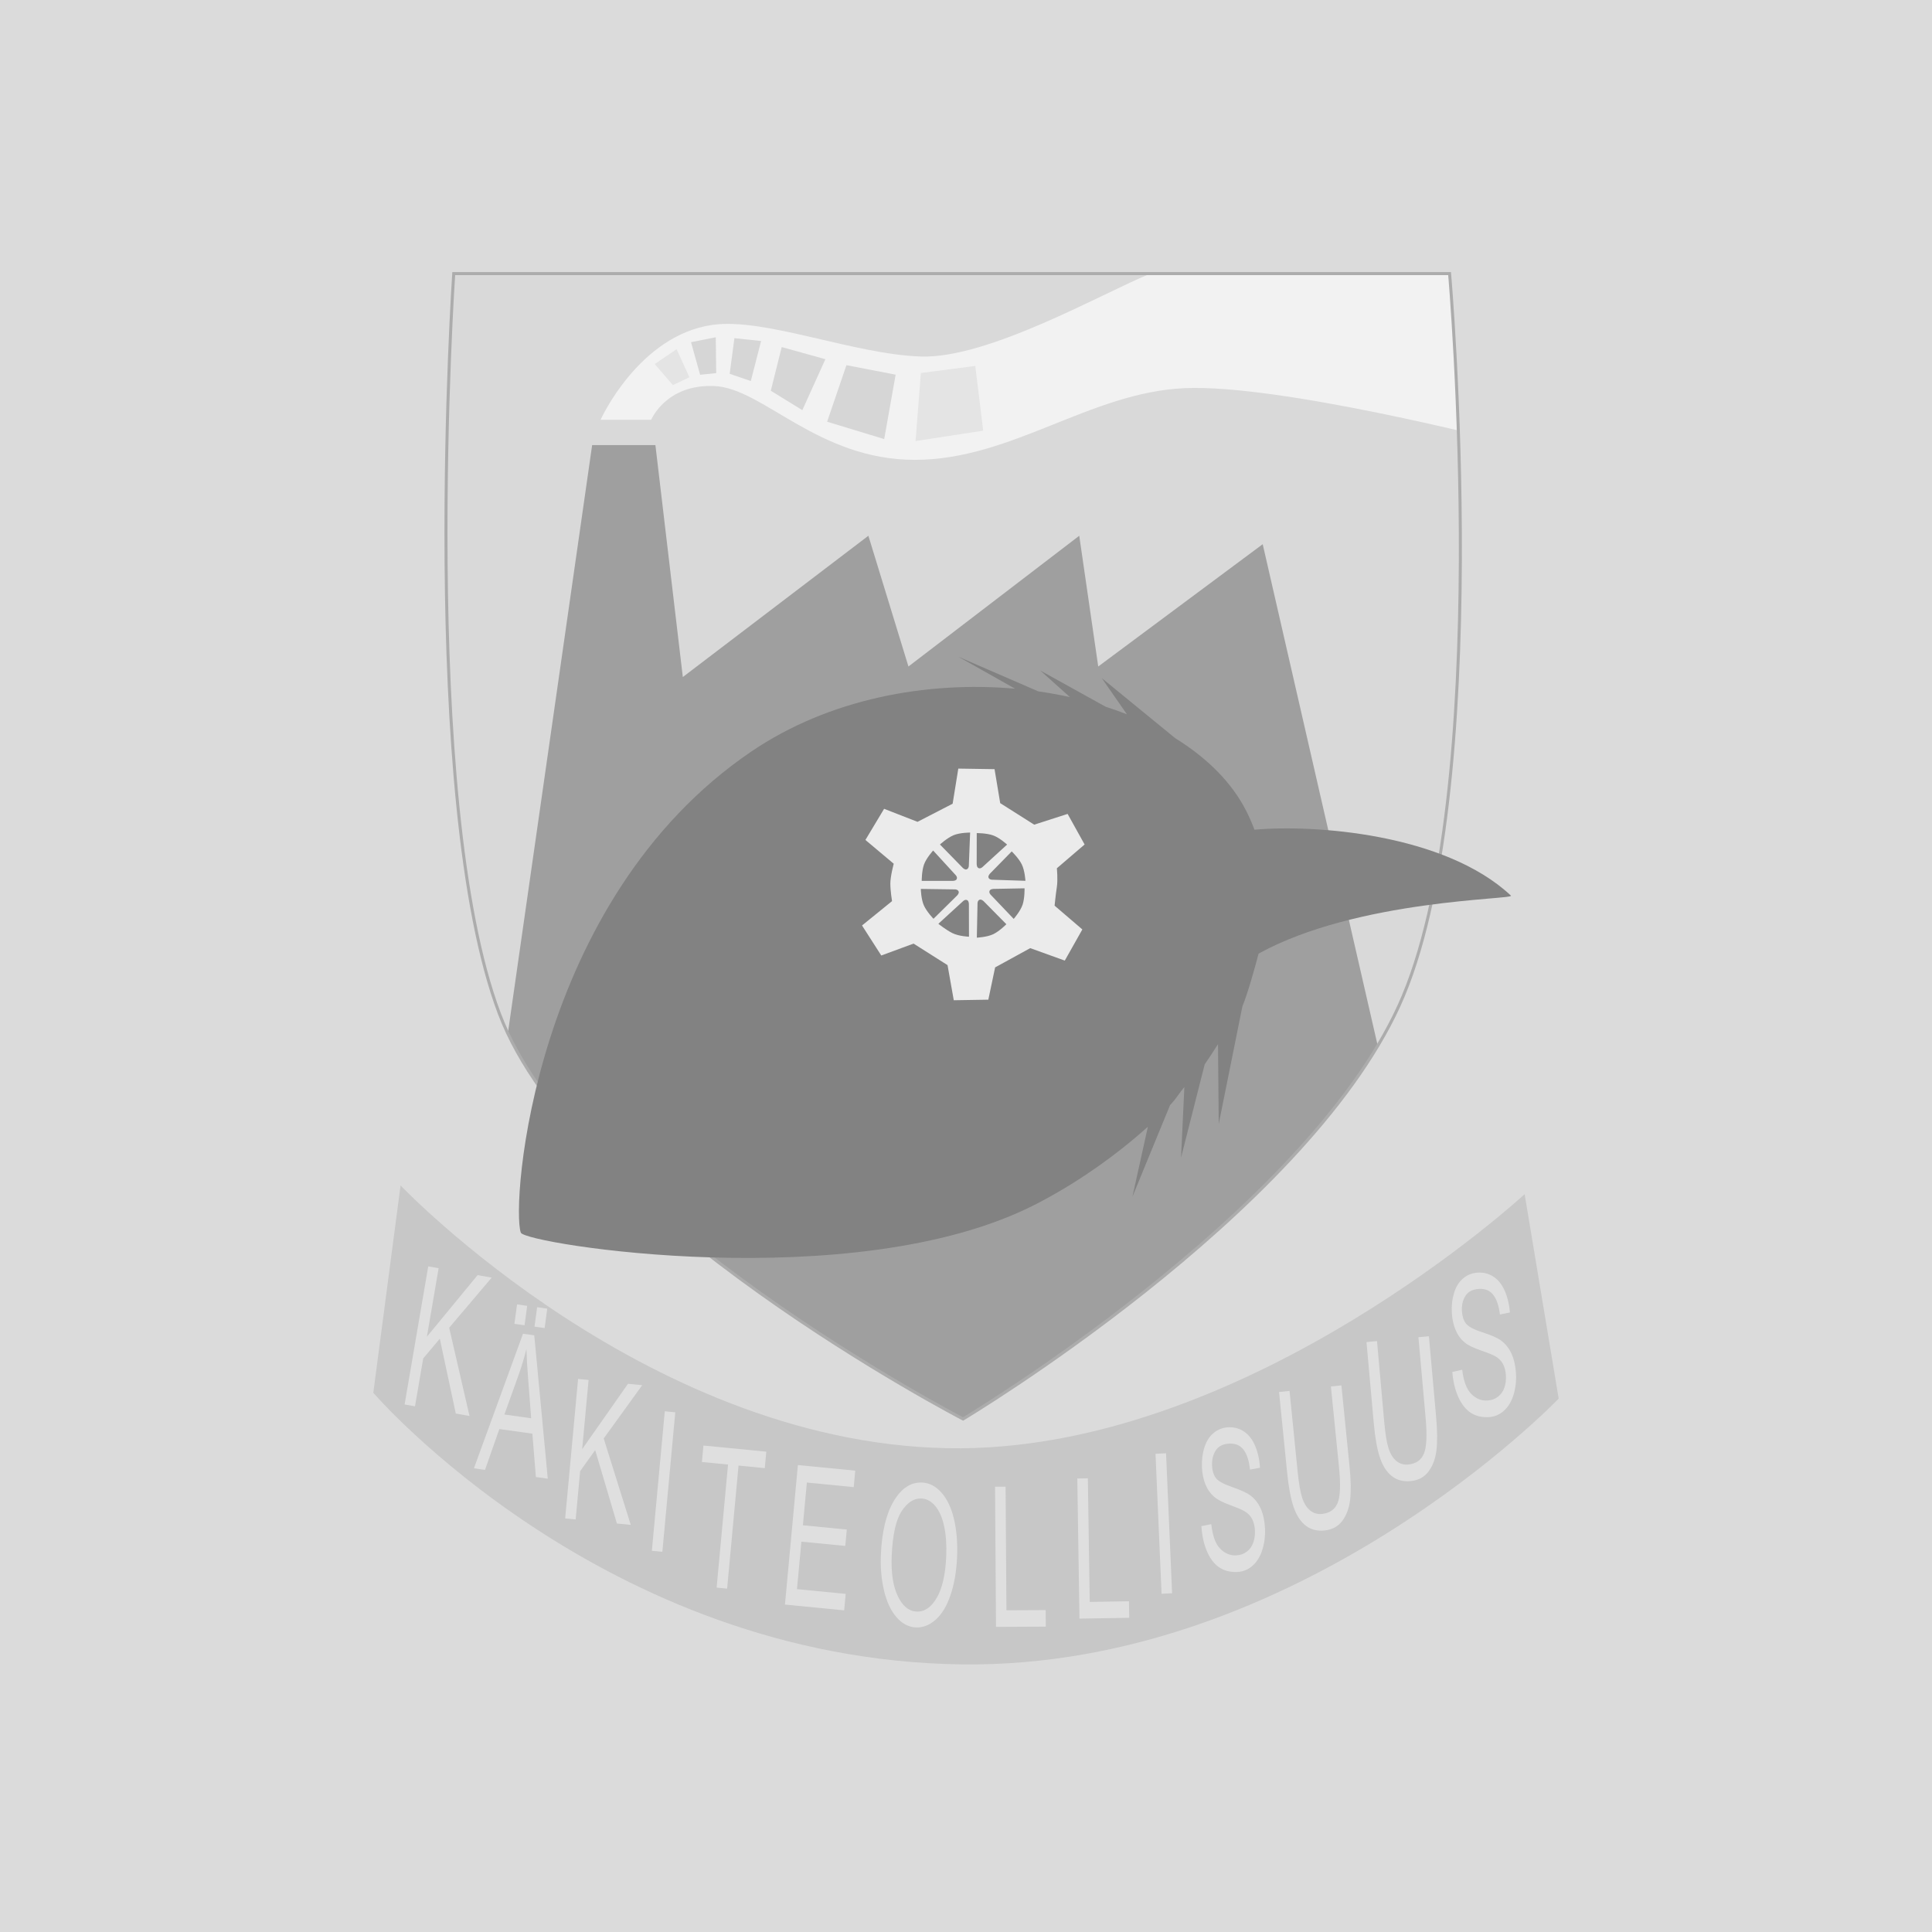 <svg xmlns="http://www.w3.org/2000/svg" viewBox="0 0 800 800" overflow="hidden" preserveAspectRatio="xMidYMid meet" id="eaf-294f-0"><rect x="0" y="0" width="800" height="800" fill="#333333" stroke="none"/><!-- Created with Expressive Animator v1.3.1 | https://expressive.app/expressive-animator/ --><defs><clipPath id="eaf-294f-1"><rect x="0" y="0" width="800" height="800"></rect></clipPath><clipPath id="eaf-294f-2"><path d="m66.243 33.737l412.36 0c0 0 18.886 216.148 -20.986 303.237c-39.872 87.089 -180.473 171.03 -180.473 171.03c0 0 -159.977 -82.969 -192.015 -167.882c-33.616 -89.098 -18.886 -306.385 -18.886 -306.385l0 0z" clip-rule="evenodd"></path></clipPath><clipPath id="eaf-294f-3"><path d="m44.226 411.301l-11.284 85.861c0 0 94.967 110.486 243.538 112.466c140.112 1.868 247.3 -110.047 247.3 -110.047l-14.105 -84.652c0 0 -112.786 104.305 -233.195 105.21c-127.909 0.962 -232.254 -108.838 -232.254 -108.838l0 0z" clip-rule="evenodd"></path></clipPath></defs><g clip-path="url('#eaf-294f-1')" style="isolation: isolate;"><g><rect fill="#dbdbdb" width="800" height="800"></rect><g transform="translate(121.639 79.556)"><path fill="#d9d9d9" fill-rule="evenodd" d="m66.243 33.737l412.36 0c0 0 18.886 216.148 -20.986 303.237c-39.872 87.089 -180.473 171.03 -180.473 171.03c0 0 -159.977 -82.969 -192.015 -167.882c-33.616 -89.098 -18.886 -306.385 -18.886 -306.385l0 0z"></path><g clip-path="url('#eaf-294f-2')"><g><path fill="#9f9f9f" fill-rule="evenodd" d="m82.519 391.14l41.038 -286.395l26.195 0l11.351 96.047l76.838 -58.502l16.59 54.136l70.726 -54.136l7.858 54.136l68.106 -50.643l53.263 232.26l-170.266 155.422l-201.699 -142.325l0 0z"></path><path fill="#f2f2f2" fill-rule="evenodd" d="m127.05 94.267l20.956 0c0 0 6.112 -14.844 26.195 -13.971c20.082 0.873 42.784 30.561 82.949 30.561c40.166 0 72.473 -27.941 111.765 -29.688c39.292 -1.746 130.973 21.829 130.973 21.829l-2.619 -87.315c0 0 -123.989 10.477 -143.198 18.336c-19.21 7.858 -66.36 34.926 -94.301 34.053c-27.941 -0.873 -64.678 -16.207 -86.443 -13.097c-30.56 4.365 -46.277 39.292 -46.277 39.292l0 0z"><animate keyTimes="0;0.5;0.998;1" calcMode="linear" dur="10000ms" repeatCount="indefinite" attributeName="d" values="m127.05 94.267l20.956 0c0 0 6.112 -14.844 26.195 -13.971c20.082 0.873 42.784 30.561 82.949 30.561c40.166 0 72.473 -27.941 111.765 -29.688c39.292 -1.746 130.973 21.829 130.973 21.829l-2.619 -87.315c0 0 -123.989 10.477 -143.198 18.336c-19.21 7.858 -66.36 34.926 -94.301 34.053c-27.941 -0.873 -64.678 -16.207 -86.443 -13.097c-30.56 4.365 -46.277 39.292 -46.277 39.292l0 0z;m127.05 94.267l20.956 0c0 0 6.129 -12.772 26.195 -13.971c20.477 -1.223 36.814 28.899 76.875 31.784c43.959 3.165 68.084 -13.209 119.217 -18.639c39.739 -4.22 130.151 27.785 130.151 27.785l-3.9 -114.065c0 0 -85.737 15.587 -139.144 20.674c-33.331 3.174 -48.303 32.794 -97.631 40.238c-27.642 4.171 -65.749 -20.518 -86.88 -14.446c-34.521 9.92 -45.84 40.641 -45.84 40.641l0 0z;m127.05 94.267l20.956 0c0 0 6.112 -14.844 26.195 -13.971c20.082 0.873 42.784 30.561 82.949 30.561c40.166 0 72.473 -27.941 111.765 -29.688c39.292 -1.746 130.973 21.829 130.973 21.829l-2.619 -87.315c0 0 -123.989 10.477 -143.198 18.336c-19.21 7.858 -66.36 34.926 -94.301 34.053c-27.941 -0.873 -64.678 -16.207 -86.443 -13.097c-30.56 4.365 -46.277 39.292 -46.277 39.292l0 0z;m127.05 94.267l20.956 0c0 0 6.112 -14.844 26.195 -13.971c20.082 0.873 42.784 30.561 82.949 30.561c40.166 0 72.473 -27.941 111.765 -29.688c39.292 -1.746 130.973 21.829 130.973 21.829l-2.619 -87.315c0 0 -123.989 10.477 -143.198 18.336c-19.21 7.858 -66.36 34.926 -94.301 34.053c-27.941 -0.873 -64.678 -16.207 -86.443 -13.097c-30.56 4.365 -46.277 39.292 -46.277 39.292l0 0z"></animate></path></g></g><path fill="none" stroke="#acacac" stroke-width="1.25" stroke-miterlimit="1.5" d="m66.243 33.737l412.36 0c0 0 18.886 216.148 -20.986 303.237c-39.872 87.089 -180.473 171.03 -180.473 171.03c0 0 -159.977 -82.969 -192.015 -167.882c-33.616 -89.098 -18.886 -306.385 -18.886 -306.385l0 0z"></path><g><path fill="#828282" fill-rule="evenodd" d="m308.292 206.725c4.442 0.632 8.815 1.423 13.096 2.367l-12.29 -11.018l27.062 14.999c3.016 0.97 5.966 2.021 8.842 3.151l-10.454 -15.017l30.496 24.945l0 0c13.079 8.079 23.335 18.229 29.339 30.049c1.298 2.556 2.438 5.162 3.424 7.816c24.426 -2.255 78.753 1.536 106.196 27.285c1.765 1.657 -63.466 1.427 -104.491 24.015c-1.35 5.272 -4.531 16.636 -6.715 21.89l-9.789 48.654l-0.302 -33.042c-1.259 2.029 -4.141 6.389 -5.519 8.393l-9.782 38.602l1.37 -29.256c-2.462 2.95 -3.189 4.614 -5.908 7.47l-15.603 37.974l6.406 -29c-13.097 11.795 -29.714 23.612 -46.945 32.365c-74.818 38.005 -210.964 16.158 -212.7 11.497c-4.064 -10.91 4.613 -137.696 95.581 -199.325c31.973 -21.66 72.287 -29.184 109.074 -25.923l-23.558 -13.274l33.17 14.383z"></path></g><path fill="#c7c7c7" fill-rule="evenodd" d="m44.226 411.301l-11.284 85.861c0 0 94.967 110.486 243.538 112.466c140.112 1.868 247.3 -110.047 247.3 -110.047l-14.105 -84.652c0 0 -112.786 104.305 -233.195 105.21c-127.909 0.962 -232.254 -108.838 -232.254 -108.838l0 0z"></path><g clip-path="url('#eaf-294f-3')"><g><path fill="#dfdfdf" d="m175.103 577.837l4.721 -50.956l-10.824 -1.056l0.632 -6.817l26.039 2.54l-0.632 6.817l-10.868 -1.06l-4.721 50.956l-4.347 -0.424l0 0z"></path><path fill="#dfdfdf" d="m148.281 562.598l5.352 -57.774l4.347 0.424l-5.352 57.774l-4.347 -0.424z"></path><path fill="#dfdfdf" d="m359.34 580.388l-2.503 -57.965l4.363 -0.212l2.503 57.965l-4.363 0.212z"></path><path fill="#dfdfdf" d="m203.397 584.864l5.352 -57.773l23.754 2.317l-0.632 6.818l-19.406 -1.893l-1.639 17.694l18.173 1.773l-0.628 6.778l-18.173 -1.773l-1.822 19.666l20.168 1.967l-0.632 6.818l-24.515 -2.392l0 0z"></path><path fill="#dfdfdf" d="m243.106 564.361c0.406 -9.622 2.193 -17.086 5.361 -22.391c3.168 -5.306 7.076 -7.849 11.724 -7.63c3.044 0.143 5.734 1.55 8.07 4.222c2.336 2.672 4.049 6.325 5.138 10.959c1.089 4.635 1.511 9.851 1.267 15.651c-0.248 5.879 -1.144 11.106 -2.689 15.682c-1.545 4.576 -3.605 7.999 -6.18 10.269c-2.574 2.269 -5.293 3.336 -8.157 3.202c-3.104 -0.146 -5.822 -1.595 -8.155 -4.346c-2.332 -2.751 -4.032 -6.436 -5.1 -11.056c-1.067 -4.62 -1.493 -9.474 -1.279 -14.562l0 0zm4.493 0.33c-0.294 6.986 0.542 12.54 2.509 16.66c1.967 4.121 4.563 6.257 7.786 6.409c3.284 0.154 6.072 -1.749 8.365 -5.709c2.292 -3.96 3.596 -9.67 3.91 -17.13c0.199 -4.719 -0.081 -8.859 -0.839 -12.421c-0.759 -3.562 -1.971 -6.353 -3.636 -8.373c-1.665 -2.019 -3.585 -3.08 -5.759 -3.183c-3.088 -0.145 -5.825 1.595 -8.208 5.221c-2.384 3.625 -3.76 9.801 -4.128 18.526l0 0z"></path><path fill="#dfdfdf" d="m290.783 594.095l-0.392 -58.03l4.367 -0.02l0.346 51.182l16.253 -0.077l0.046 6.848l-20.62 0.097l0 0z"></path><path fill="#dfdfdf" d="m325.34 590.682l-0.887 -58.026l4.366 -0.073l0.783 51.179l16.25 -0.273l0.105 6.847l-20.617 0.346z"></path><path fill="#dfdfdf" d="m45.898 502.009l9.789 -57.184l4.301 0.761l-4.854 28.358l20.996 -25.501l5.831 1.032l-17.602 20.757l8.412 36.534l-5.676 -1.005l-6.62 -30.992l-6.883 8.186l-3.392 19.816l-4.302 -0.762z"></path><path fill="#dfdfdf" d="m112.384 549.201l5.352 -57.773l4.348 0.424l-2.655 28.65l18.968 -27.059l5.894 0.575l-15.95 22.064l11.202 35.769l-5.736 -0.56l-8.989 -30.383l-6.232 8.697l-1.855 20.02l-4.347 -0.424l0 -0z"></path><path fill="#dfdfdf" d="m375.841 552.376l4.088 -0.818c0.319 2.891 0.875 5.25 1.666 7.077c0.792 1.826 1.962 3.279 3.511 4.359c1.548 1.079 3.259 1.576 5.133 1.492c1.664 -0.076 3.115 -0.577 4.352 -1.504c1.237 -0.928 2.134 -2.164 2.691 -3.708c0.557 -1.544 0.798 -3.213 0.721 -5.005c-0.078 -1.82 -0.446 -3.395 -1.104 -4.725c-0.658 -1.331 -1.696 -2.427 -3.115 -3.287c-0.911 -0.567 -2.908 -1.421 -5.991 -2.563c-3.083 -1.142 -5.256 -2.253 -6.519 -3.332c-1.636 -1.379 -2.887 -3.125 -3.751 -5.239c-0.864 -2.114 -1.353 -4.502 -1.467 -7.165c-0.126 -2.927 0.229 -5.684 1.065 -8.271c0.835 -2.587 2.131 -4.58 3.889 -5.98c1.757 -1.4 3.746 -2.151 5.964 -2.251c2.444 -0.11 4.629 0.485 6.555 1.785c1.926 1.3 3.448 3.272 4.568 5.916c1.12 2.643 1.79 5.664 2.011 9.062l-4.159 0.743c-0.382 -3.655 -1.262 -6.389 -2.639 -8.202c-1.377 -1.814 -3.332 -2.663 -5.866 -2.549c-2.638 0.119 -4.525 1.056 -5.659 2.811c-1.133 1.755 -1.649 3.832 -1.546 6.232c0.089 2.083 0.59 3.777 1.502 5.083c0.897 1.307 3.149 2.585 6.755 3.836c3.606 1.251 6.091 2.373 7.456 3.368c1.985 1.469 3.487 3.376 4.504 5.721c1.016 2.345 1.591 5.073 1.725 8.184c0.132 3.085 -0.246 6.014 -1.133 8.788c-0.888 2.775 -2.24 4.962 -4.056 6.563c-1.817 1.601 -3.902 2.455 -6.255 2.561c-2.984 0.135 -5.517 -0.517 -7.598 -1.955c-2.082 -1.439 -3.763 -3.668 -5.041 -6.687c-1.279 -3.02 -2.031 -6.467 -2.257 -10.34z"></path><path fill="#dfdfdf" d="m479.74 488.532l4.074 -0.896c0.369 2.885 0.965 5.233 1.788 7.044c0.822 1.811 2.017 3.242 3.584 4.291c1.567 1.05 3.286 1.515 5.158 1.394c1.663 -0.106 3.105 -0.635 4.326 -1.586c1.221 -0.951 2.096 -2.204 2.627 -3.758c0.531 -1.555 0.742 -3.227 0.635 -5.019c-0.109 -1.817 -0.504 -3.385 -1.185 -4.703c-0.681 -1.318 -1.737 -2.393 -3.171 -3.227c-0.92 -0.549 -2.931 -1.365 -6.033 -2.448c-3.103 -1.083 -5.295 -2.152 -6.576 -3.207c-1.659 -1.347 -2.939 -3.07 -3.84 -5.167c-0.9 -2.097 -1.43 -4.476 -1.59 -7.136c-0.175 -2.924 0.132 -5.687 0.923 -8.289c0.791 -2.602 2.054 -4.62 3.787 -6.054c1.733 -1.433 3.708 -2.221 5.925 -2.363c2.441 -0.157 4.636 0.396 6.584 1.659c1.948 1.263 3.504 3.206 4.669 5.828c1.165 2.622 1.887 5.63 2.166 9.023l-4.146 0.821c-0.445 -3.646 -1.371 -6.363 -2.779 -8.15c-1.408 -1.787 -3.377 -2.599 -5.909 -2.437c-2.636 0.17 -4.506 1.142 -5.609 2.919c-1.104 1.776 -1.584 3.863 -1.44 6.26c0.125 2.08 0.654 3.765 1.589 5.053c0.919 1.29 3.192 2.525 6.819 3.707c3.627 1.182 6.132 2.257 7.513 3.226c2.01 1.431 3.544 3.309 4.601 5.634c1.057 2.325 1.678 5.041 1.865 8.15c0.185 3.081 -0.142 6.017 -0.982 8.808c-0.84 2.79 -2.154 5.003 -3.943 6.639c-1.789 1.635 -3.859 2.528 -6.211 2.679c-2.98 0.191 -5.524 -0.412 -7.63 -1.81c-2.107 -1.399 -3.825 -3.595 -5.155 -6.59c-1.33 -2.995 -2.141 -6.427 -2.434 -10.295l-0 -0z"></path><path fill="#dfdfdf" d="m429.464 494.562l4.344 -0.464l3.349 33.35c0.583 5.801 0.672 10.447 0.269 13.939c-0.404 3.492 -1.473 6.412 -3.206 8.759c-1.733 2.348 -4.182 3.69 -7.347 4.028c-3.075 0.328 -5.684 -0.335 -7.826 -1.99c-2.143 -1.655 -3.81 -4.203 -5 -7.644c-1.191 -3.441 -2.093 -8.22 -2.707 -14.336l-3.349 -33.35l4.344 -0.463l3.345 33.31c0.503 5.013 1.139 8.68 1.908 10.999c0.768 2.319 1.863 4.052 3.283 5.201c1.421 1.148 3.064 1.623 4.93 1.423c3.194 -0.341 5.343 -1.857 6.446 -4.548c1.102 -2.691 1.29 -7.659 0.562 -14.904l-3.345 -33.31l0 -0z"></path><path fill="#dfdfdf" d="m465.699 474.161l4.349 -0.406l2.984 33.392c0.519 5.809 0.558 10.456 0.116 13.943c-0.441 3.486 -1.542 6.391 -3.3 8.715c-1.759 2.324 -4.223 3.634 -7.391 3.93c-3.078 0.287 -5.68 -0.411 -7.804 -2.095c-2.124 -1.683 -3.763 -4.253 -4.916 -7.71c-1.153 -3.457 -2.003 -8.248 -2.55 -14.371l-2.985 -33.392l4.349 -0.406l2.981 33.352c0.449 5.02 1.045 8.695 1.788 11.024c0.743 2.329 1.818 4.077 3.226 5.245c1.408 1.167 3.046 1.663 4.914 1.489c3.198 -0.298 5.363 -1.786 6.495 -4.462c1.132 -2.676 1.373 -7.641 0.725 -14.895l-2.981 -33.353l-0 -0z"></path><path fill="#dfdfdf" d="m74.596 528.446l20.333 -55.736l4.66 0.653l5.598 59.374l-4.927 -0.691l-1.457 -17.949l-13.668 -1.917l-5.946 16.91l-4.593 -0.644l0 -0zm12.627 -22.288l11.081 1.555l-1.257 -16.402c-0.386 -4.984 -0.621 -9.066 -0.705 -12.249c-0.915 3.629 -1.998 7.207 -3.248 10.735l-5.871 16.361l0 0zm4.148 -37.544l1.088 -8.04l4.192 0.588l-1.088 8.04l-4.192 -0.588zm8.317 1.166l1.088 -8.04l4.192 0.588l-1.088 8.04l-4.192 -0.588z"></path></g></g><ellipse fill="#c7c7c7" rx="3.284" ry="3.153" transform="translate(281.387 286.664)"></ellipse></g><path fill="#ebebeb" fill-rule="evenodd" d="m1.407 29.55l7.74 -12.899l13.837 5.394l14.54 -7.504l2.345 -14.541l15.01 0.235l2.345 14.071l14.072 8.912l13.837 -4.456l7.036 12.665l-11.492 9.85c0 0 0.469 4.69 0 7.739c-0.469 3.049 -0.938 7.739 -0.938 7.739l11.492 9.85l-7.271 12.899l-14.306 -5.159l-14.54 7.974l-2.815 13.368l-14.306 0.234l-2.58 -14.54l-14.071 -8.912l-13.368 4.925l-7.974 -12.43l12.43 -10.085c0 0 -0.704 -4.221 -0.704 -7.27c0 -3.049 1.407 -8.209 1.407 -8.209l-11.726 -9.85zm58.364 34.896c0 0 -2.816 2.86 -5.409 4.112c-2.593 1.252 -6.821 1.449 -6.821 1.449l0.29 -14.305c0 0 0.024 -1.153 0.932 -1.427c0.765 -0.231 1.67 0.705 1.67 0.705l9.338 9.466zm-15.479 5.172c0 0 -4.161 -0.155 -6.871 -1.499c-2.58 -1.279 -5.811 -3.855 -5.811 -3.855l10.307 -9.437c0 0 0.84 -0.79 1.672 -0.333c0.7 0.384 0.665 1.686 0.665 1.686l0.038 13.438zm23.008 -20.045c0 0 0.102 4.012 -0.797 6.748c-0.9 2.736 -3.694 5.915 -3.694 5.915l-9.57 -10.048c0 0 -0.812 -0.818 -0.379 -1.662c0.365 -0.71 1.667 -0.711 1.667 -0.711l12.773 -0.242zm-37.704 12.616c0 0 -2.787 -2.887 -3.973 -5.511c-1.186 -2.625 -1.275 -6.856 -1.275 -6.856l14.286 0.199c0 0 1.151 0.054 1.403 0.969c0.211 0.77 -0.748 1.65 -0.748 1.65l-9.693 9.549zm-4.874 -15.69c0 0 -0.027 -4.014 0.925 -6.732c0.951 -2.718 3.805 -5.843 3.805 -5.843l9.377 10.226c0 0 0.797 0.833 0.348 1.669c-0.378 0.704 -1.68 0.68 -1.68 0.68l-12.775 0zm37.267 -12.211c0 0 2.887 2.788 4.163 5.369c1.277 2.582 1.514 6.808 1.514 6.808l-13.868 -0.454c0 0 -1.152 -0.013 -1.435 -0.919c-0.238 -0.762 0.69 -1.676 0.69 -1.676l8.936 -9.128zm-29.718 -2.859c0 0 2.956 -2.714 5.608 -3.835c2.653 -1.12 6.886 -1.105 6.886 -1.105l-0.542 13.89c0 0 -0.083 1.15 -1.004 1.378c-0.775 0.192 -1.631 -0.788 -1.631 -0.788l-9.317 -9.54zm15.235 -4.722c0 0 4.013 -0.019 6.73 0.937c2.716 0.956 5.836 3.816 5.836 3.816l-10.244 9.359c0 0 -0.835 0.795 -1.669 0.344c-0.703 -0.38 -0.677 -1.681 -0.677 -1.681l0.024 -12.775z" transform="translate(356.942 318.259)"><animateTransform attributeName="transform" type="translate" from="403.026 366.22" to="403.026 366.22" calcMode="discrete" dur="10000ms" repeatCount="indefinite"></animateTransform><animateTransform keyTimes="0;1" calcMode="linear" dur="10000ms" repeatCount="indefinite" attributeName="transform" values="0;360" type="rotate" additive="sum"></animateTransform><animateTransform attributeName="transform" type="translate" from="-46.084 -47.961" to="-46.084 -47.961" calcMode="discrete" dur="10000ms" repeatCount="indefinite" additive="sum"></animateTransform></path><path fill="#d6d6d6" fill-opacity="0" fill-rule="evenodd" d="m0 0l9.051 -6.148l5.294 11.612l-6.831 3.245l-7.514 -8.709z" transform="matrix(0.898 -0.258 0.247 0.861 259.904 162.852)"><animate keyTimes="0;1" calcMode="linear" dur="10000ms" repeatCount="indefinite" attributeName="fill-opacity" values="0;0.5"></animate><animate keyTimes="0;1" calcMode="linear" dur="10000ms" repeatCount="indefinite" attributeName="d" values="m0 0l9.051 -6.148l5.294 11.612l-6.831 3.245l-7.514 -8.709z;m-2.309 -0.113l9.327 -7.38l6.307 12.632l-7.117 4.016l-8.517 -9.267z"></animate><animateTransform attributeName="transform" type="translate" from="0 0" to="0 0" calcMode="discrete" dur="10000ms" repeatCount="indefinite"></animateTransform><animateMotion keyTimes="0;1" calcMode="linear" dur="10000ms" repeatCount="indefinite" attributeName="transform" keyPoints="0;1" path="m262.053 159.387l14.373 -11.007" additive="sum"></animateMotion><animateTransform keyTimes="0;1" calcMode="linear" dur="10000ms" repeatCount="indefinite" attributeName="transform" values="-16;3" type="rotate" additive="sum"></animateTransform><animateTransform attributeName="transform" type="scale" from="0.935 0.896" to="0.935 0.896" calcMode="discrete" dur="10000ms" repeatCount="indefinite" additive="sum"></animateTransform><animateTransform attributeName="transform" type="translate" from="-3.233 3.057" to="-3.233 3.057" calcMode="discrete" dur="10000ms" repeatCount="indefinite" additive="sum"></animateTransform></path><path fill="#d6d6d6" fill-opacity="0.5" fill-rule="evenodd" d="m-1.741 0l9.051 -6.148l5.294 11.612l-6.831 3.245l-7.514 -8.709z" transform="translate(272.856 150.743)"><animate keyTimes="0;1" calcMode="linear" dur="10000ms" repeatCount="indefinite" attributeName="fill-opacity" values="0.5;1"></animate><animate keyTimes="0;1" calcMode="linear" dur="10000ms" repeatCount="indefinite" attributeName="d" values="m-1.741 0l9.051 -6.148l5.294 11.612l-6.831 3.245l-7.514 -8.709z;m-1.318 -0.331l7.924 -5.462l5.761 12.212l-5.396 3.014l-8.289 -9.764z"></animate><animateTransform attributeName="transform" type="translate" from="0 0" to="0 0" calcMode="discrete" dur="10000ms" repeatCount="indefinite"></animateTransform><animateMotion keyTimes="0;1" calcMode="linear" dur="10000ms" repeatCount="indefinite" attributeName="transform" keyPoints="0;1" path="m280.029 152.024l13.736 -4.988" additive="sum"></animateMotion><animateTransform keyTimes="0;1" calcMode="linear" dur="10000ms" repeatCount="indefinite" attributeName="transform" values="0;24" type="rotate" additive="sum"></animateTransform><animateTransform keyTimes="0;1" calcMode="linear" dur="10000ms" repeatCount="indefinite" attributeName="transform" values="1 1;1.076 1.106" type="scale" additive="sum"></animateTransform><animateTransform attributeName="transform" type="translate" from="-7.173 -1.28" to="-7.173 -1.28" calcMode="discrete" dur="10000ms" repeatCount="indefinite" additive="sum"></animateTransform></path><path fill="#d6d6d6" fill-rule="evenodd" d="m-1.741 0l10.246 -2.049l0.171 14.857l-6.66 0.683l-3.757 -13.491z" transform="translate(287.885 141.692)"><animate keyTimes="0;1" calcMode="linear" dur="10000ms" repeatCount="indefinite" attributeName="d" values="m-1.741 0l10.246 -2.049l0.171 14.857l-6.66 0.683l-3.757 -13.491z;m-1.992 0.087l10.947 -1.791l0.473 16.016l-9.232 -0.44l-2.187 -13.784z"></animate><animateTransform attributeName="transform" type="translate" from="0 0" to="0 0" calcMode="discrete" dur="10000ms" repeatCount="indefinite"></animateTransform><animateMotion keyTimes="0;1" calcMode="linear" dur="10000ms" repeatCount="indefinite" attributeName="transform" keyPoints="0;1" path="m293.093 147.413l16.273 0.384" additive="sum"></animateMotion><animateTransform keyTimes="0;1" calcMode="linear" dur="10000ms" repeatCount="indefinite" attributeName="transform" values="0;16" type="rotate" additive="sum"></animateTransform><animateTransform keyTimes="0;1" calcMode="linear" dur="10000ms" repeatCount="indefinite" attributeName="transform" values="1 1;1 1.068" type="scale" additive="sum"></animateTransform><animateTransform attributeName="transform" type="translate" from="-5.208 -5.721" to="-5.208 -5.721" calcMode="discrete" dur="10000ms" repeatCount="indefinite" additive="sum"></animateTransform></path><path fill="#d6d6d6" fill-rule="evenodd" d="m-1.741 0l11.05 1.178l-4.261 16.575l-8.745 -2.997l1.956 -14.756z" transform="translate(305.844 140.027)"><animate keyTimes="0;1" calcMode="linear" dur="10000ms" repeatCount="indefinite" attributeName="d" values="m-1.741 0l11.05 1.178l-4.261 16.575l-8.745 -2.997l1.956 -14.756z;m-3.777 0.075l13.803 0.145l-2.764 19.37l-10.808 -3.716l-0.231 -15.799z"></animate><animateTransform attributeName="transform" type="translate" from="0 0" to="0 0" calcMode="discrete" dur="10000ms" repeatCount="indefinite"></animateTransform><animateMotion keyTimes="0;1" calcMode="linear" dur="10000ms" repeatCount="indefinite" attributeName="transform" keyPoints="0;1" path="m310.392 148.904l21.544 7.77" additive="sum"></animateMotion><animateTransform keyTimes="0;1" calcMode="linear" dur="10000ms" repeatCount="indefinite" attributeName="transform" values="0;15" type="rotate" additive="sum"></animateTransform><animateTransform keyTimes="0;1" calcMode="linear" dur="10000ms" repeatCount="indefinite" attributeName="transform" values="1 1;1.359 1.179" type="scale" additive="sum"></animateTransform><animateTransform attributeName="transform" type="translate" from="-4.547 -8.877" to="-4.547 -8.877" calcMode="discrete" dur="10000ms" repeatCount="indefinite" additive="sum"></animateTransform></path><path fill="#d6d6d6" fill-rule="evenodd" d="m-1.741 0l18.082 5.022l-9.543 21.095l-13.059 -8.036l4.52 -18.081z" transform="translate(325.433 143.717)"><animate keyTimes="0;1" calcMode="linear" dur="10000ms" repeatCount="indefinite" attributeName="d" values="m-1.741 0l18.082 5.022l-9.543 21.095l-13.059 -8.036l4.52 -18.081z;m0.795 -0.67l15.81 5.733l-7.169 20.745l-18.011 -8.745l9.37 -17.733z"></animate><animateTransform attributeName="transform" type="translate" from="0 0" to="0 0" calcMode="discrete" dur="10000ms" repeatCount="indefinite"></animateTransform><animateMotion keyTimes="0;1" calcMode="linear" dur="10000ms" repeatCount="indefinite" attributeName="transform" keyPoints="0;1" path="m332.214 156.775l28.223 10.011" additive="sum"></animateMotion><animateTransform keyTimes="0;1" calcMode="linear" dur="10000ms" repeatCount="indefinite" attributeName="transform" values="0;-9" type="rotate" additive="sum"></animateTransform><animateTransform keyTimes="0;1" calcMode="linear" dur="10000ms" repeatCount="indefinite" attributeName="transform" values="1 1;1.234 1.234" type="scale" additive="sum"></animateTransform><animateTransform attributeName="transform" type="translate" from="-6.781 -13.059" to="-6.781 -13.059" calcMode="discrete" dur="10000ms" repeatCount="indefinite" additive="sum"></animateTransform></path><path fill="#d6d6d6" fill-rule="evenodd" d="m-1.741 0l20.373 3.935l-4.732 26.665l-23.637 -7.181l7.996 -23.419z" transform="translate(352.233 151.211)"><animate keyTimes="0;1" calcMode="linear" dur="10000ms" repeatCount="indefinite" attributeName="fill-opacity" values="1;0.5"></animate><animate keyTimes="0;1" calcMode="linear" dur="10000ms" repeatCount="indefinite" attributeName="d" values="m-1.741 0l20.373 3.935l-4.732 26.665l-23.637 -7.181l7.996 -23.419z;m-0.374 -1.081l20.288 4.784l-5.587 25.448l-25.408 -5.355l10.707 -24.876z"></animate><animateTransform attributeName="transform" type="translate" from="0 0" to="0 0" calcMode="discrete" dur="10000ms" repeatCount="indefinite"></animateTransform><animateMotion keyTimes="0;1" calcMode="linear" dur="10000ms" repeatCount="indefinite" attributeName="transform" keyPoints="0;1" path="m358.421 166.511l35.429 1.409" additive="sum"></animateMotion><animateTransform keyTimes="0;1" calcMode="linear" dur="10000ms" repeatCount="indefinite" attributeName="transform" values="0;-20" type="rotate" additive="sum"></animateTransform><animateTransform keyTimes="0;1" calcMode="linear" dur="10000ms" repeatCount="indefinite" attributeName="transform" values="1 1;1.093 1.034" type="scale" additive="sum"></animateTransform><animateTransform attributeName="transform" type="translate" from="-6.189 -15.3" to="-6.189 -15.3" calcMode="discrete" dur="10000ms" repeatCount="indefinite" additive="sum"></animateTransform></path><path fill="#d6d6d6" fill-opacity="0.5" fill-rule="evenodd" d="m-1.741 0l22.53 -2.939l3.257 26.804l-27.991 4.298l2.204 -28.163z" transform="translate(383.06 154.464)"><animate keyTimes="0;1" calcMode="linear" dur="10000ms" repeatCount="indefinite" attributeName="fill-opacity" values="0.5;0"></animate><animateTransform attributeName="transform" type="translate" from="0 0" to="0 0" calcMode="discrete" dur="10000ms" repeatCount="indefinite"></animateTransform><animateMotion keyTimes="0;1" calcMode="linear" dur="10000ms" repeatCount="indefinite" attributeName="transform" keyPoints="0;1" path="m394.851 167.076l41.283 -10.734" additive="sum"></animateMotion><animateTransform keyTimes="0;1" calcMode="linear" dur="10000ms" repeatCount="indefinite" attributeName="transform" values="0;-14" type="rotate" additive="sum"></animateTransform><animateTransform attributeName="transform" type="translate" from="-11.791 -12.612" to="-11.791 -12.612" calcMode="discrete" dur="10000ms" repeatCount="indefinite" additive="sum"></animateTransform></path></g></g></svg>